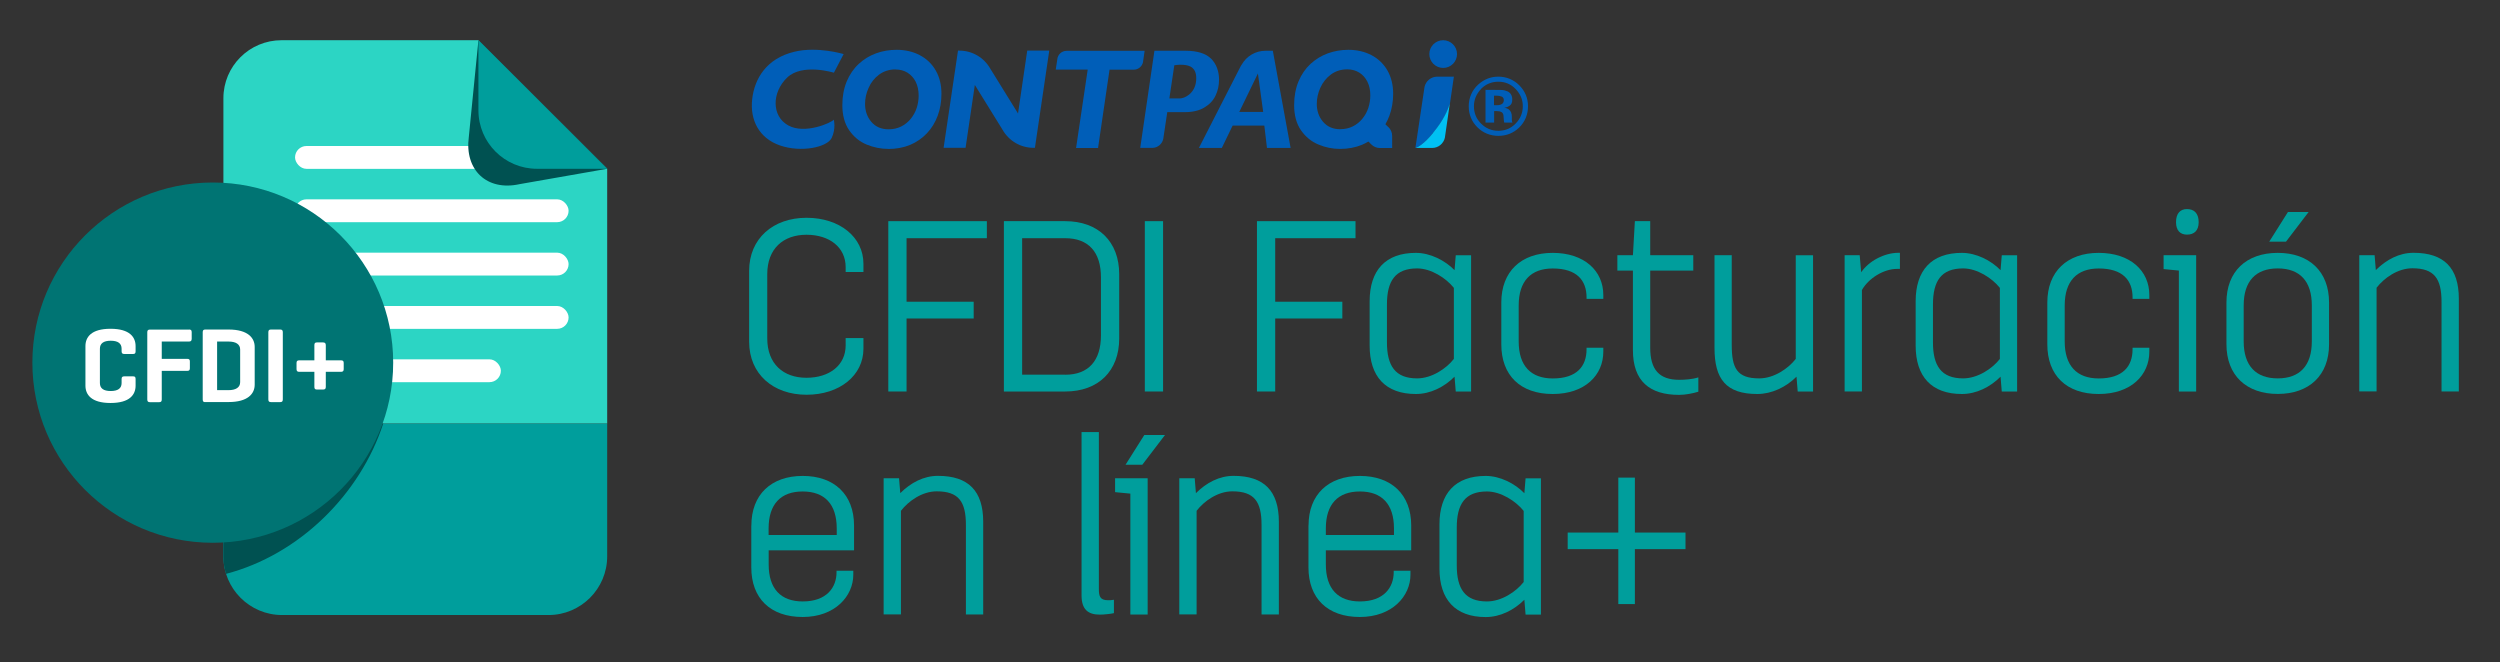 <?xml version="1.0" encoding="UTF-8"?>
<svg id="Capa_1" xmlns="http://www.w3.org/2000/svg" version="1.1" viewBox="0 0 369.86 97.99">
  <rect x="0" y="0" width="369.86" height="97.99" fill="#333333" stroke="none"/>
  <!-- Generator: Adobe Illustrator 29.2.1, SVG Export Plug-In . SVG Version: 2.1.0 Build 116)  -->
  <defs>
    <style>
      .st0 {
        fill: #005151;
      }

      .st1 {
        fill: #005eb8;
      }

      .st2 {
        fill: #2cd5c4;
      }

      .st3 {
        fill: #007473;
      }

      .st4 {
        fill: #fff;
      }

      .st5 {
        fill: #00c0f3;
      }

      .st6 {
        fill: #009e9c;
      }
    </style>
  </defs>
  <g>
    <g>
      <path class="st6" d="M33.05,62.65h56.78v19.66c0,4.79-3.89,8.68-8.68,8.68h-39.42c-4.79,0-8.68-3.89-8.68-8.68v-19.66h0Z"/>
      <path class="st2" d="M70.78,5.95h-29.13c-4.75,0-8.6,3.84-8.6,8.58v48.11h56.78V24.97l-19.05-19.02Z"/>
      <g>
        <rect class="st4" x="43.65" y="21.6" width="35.57" height="3.38" rx="1.69" ry="1.69"/>
        <rect class="st4" x="43.65" y="29.49" width="40.47" height="3.38" rx="1.69" ry="1.69"/>
        <rect class="st4" x="43.65" y="37.38" width="40.47" height="3.38" rx="1.69" ry="1.69"/>
        <rect class="st4" x="43.65" y="45.27" width="40.47" height="3.38" rx="1.69" ry="1.69"/>
        <rect class="st4" x="43.65" y="53.16" width="30.45" height="3.38" rx="1.69" ry="1.69"/>
      </g>
      <path class="st0" d="M76.83,27.25l13-2.28-19.05-19.02-1.42,14.29c-.66,4.92,2.69,8.06,7.48,7.01Z"/>
      <path class="st6" d="M79.44,24.97h10.39l-19.05-19.02v10.37c0,4.78,3.88,8.65,8.66,8.65Z"/>
    </g>
    <path class="st0" d="M56.71,62.65h-23.66v19.67c0,.9.14,1.77.39,2.58,10.82-2.83,19.85-11.75,23.26-22.25Z"/>
    <ellipse class="st3" cx="31.48" cy="53.65" rx="26.69" ry="26.65"/>
    <g>
      <path class="st4" d="M20.06,57.05c0,1.33-.85,2.57-3.71,2.57s-3.71-1.25-3.71-2.57v-5.84c0-1.33.85-2.57,3.71-2.57s3.71,1.25,3.71,2.57v.76c0,.28-.09.4-.36.4h-1.31c-.28,0-.4-.11-.4-.4v-.38c0-.79-.55-1.18-1.61-1.18s-1.6.4-1.6,1.18v5.08c0,.79.54,1.18,1.6,1.18s1.61-.39,1.61-1.18v-.6c0-.28.11-.39.4-.39h1.31c.27,0,.36.11.36.39v.98Z"/>
      <path class="st4" d="M27.96,48.75c.27,0,.4.09.4.38v1c0,.28-.13.4-.4.4h-4.03v2.56h3.76c.28,0,.4.09.4.38v1.01c0,.28-.11.39-.4.39h-3.76v4.22c0,.28-.09.41-.38.41h-1.38c-.28,0-.38-.13-.38-.41v-9.92c0-.28.09-.41.38-.41h5.79Z"/>
      <path class="st4" d="M30.32,59.49c-.25,0-.33-.14-.33-.41v-9.92c0-.28.09-.41.38-.41h3.45c2.86,0,3.86,1.25,3.86,2.57v5.59c0,1.33-1,2.57-3.86,2.57h-3.49ZM32.12,50.52v7.2h1.69c1.07,0,1.72-.4,1.72-1.18v-4.83c0-.79-.65-1.18-1.72-1.18h-1.69Z"/>
      <path class="st4" d="M41.84,59.08c0,.28-.09.41-.38.41h-1.38c-.28,0-.38-.13-.38-.41v-9.92c0-.28.1-.41.38-.41h1.38c.28,0,.38.13.38.41v9.92Z"/>
      <path class="st4" d="M46.51,55.01h-2.24c-.27,0-.4-.11-.4-.39v-.93c0-.28.13-.38.4-.38h2.24v-2.24c0-.28.09-.41.36-.41h.93c.28,0,.4.13.4.41v2.24h2.24c.28,0,.41.09.41.38v.93c0,.28-.13.39-.41.39h-2.24v2.23c0,.27-.11.39-.4.39h-.93c-.27,0-.36-.13-.36-.39v-2.23Z"/>
    </g>
  </g>
  <g>
    <path class="st1" d="M224.75,18.87c-.85.82-1.88,1.23-3.07,1.23s-2.27-.43-3.11-1.27c-.84-.83-1.28-1.88-1.28-3.11s.47-2.35,1.38-3.19c.85-.78,1.85-1.19,3.01-1.19s2.25.43,3.1,1.29c.84.85,1.28,1.88,1.28,3.09s-.44,2.3-1.31,3.15M219.11,13.17c-.69.73-1.05,1.58-1.05,2.54,0,1.03.35,1.87,1.06,2.58.71.72,1.57,1.06,2.56,1.06s1.84-.35,2.54-1.06c.7-.71,1.07-1.57,1.07-2.58s-.37-1.81-1.06-2.54c-.7-.73-1.56-1.08-2.56-1.08s-1.86.35-2.58,1.08M219.77,18.15v-4.86c.3,0,.75,0,1.36.01.59,0,.93,0,.99.01.38.01.71.12.96.23.43.24.65.63.65,1.18,0,.41-.1.7-.34.88-.22.17-.51.3-.84.34.31.05.53.14.69.27.29.22.43.6.43,1.09v.43c0,.06,0,.09.01.14,0,.05.01.1.03.15l.05.12h-1.22c-.04-.14-.06-.35-.08-.66-.02-.3-.03-.49-.07-.59-.08-.17-.19-.3-.36-.35-.09-.06-.25-.08-.44-.09l-.28-.02h-.26v1.71h-1.27ZM222.08,14.26c-.17-.07-.42-.11-.74-.11h-.31v1.41h.49c.3,0,.53-.07.7-.19.17-.12.26-.3.26-.57s-.13-.46-.4-.55"/>
    <path class="st1" d="M131.4,22.03c-1.08,0-2.16-.22-3.2-.65-1.04-.43-1.9-1.14-2.57-2.11-.67-.97-1.01-2.22-1.01-3.71,0-1.31.22-2.49.65-3.52.43-1.02,1.03-1.9,1.78-2.59.75-.69,1.61-1.22,2.56-1.56.95-.35,1.98-.52,3.05-.52,1.25,0,2.4.26,3.41.79,1,.52,1.8,1.28,2.36,2.26.57.98.85,2.14.85,3.45,0,1.16-.18,2.25-.55,3.24-.36.99-.9,1.86-1.59,2.6-.69.73-1.52,1.31-2.48,1.72-.96.4-2.06.61-3.25.61M132.47,10.27c-.93,0-1.74.27-2.43.78-.68.51-1.2,1.17-1.54,1.96-.35.78-.52,1.57-.52,2.37,0,1.03.31,1.92.93,2.65.62.73,1.48,1.1,2.56,1.1.67,0,1.3-.14,1.84-.41.55-.27,1.02-.65,1.42-1.13.39-.48.69-1.02.89-1.62.19-.59.29-1.21.29-1.84,0-.76-.15-1.44-.43-2.02-.29-.58-.7-1.03-1.21-1.35-.51-.32-1.11-.48-1.78-.48"/>
    <path class="st1" d="M159.2,21.89l1.72-11.59h-4.73l.23-1.5h0s0-.04,0-.04c.08-.71.67-1.24,1.38-1.24h11.54l-.23,1.6v.03c-.12.67-.7,1.16-1.38,1.16h-3.58l-1.7,11.59h-3.26Z"/>
    <path class="st1" d="M179.2,8.71c-.78-.8-2.05-1.2-3.8-1.2h-4.61l-2.1,14.37h1.71s.07,0,.07,0c.82,0,1.53-.62,1.65-1.45v-.03s.57-3.81.57-3.81h2.61c1.15,0,2.12-.23,2.87-.68.75-.44,1.31-1.03,1.65-1.74.35-.71.53-1.52.53-2.38,0-1.23-.38-2.3-1.16-3.1M176.96,11.95c-.17,1.93-1.76,2.61-2.38,2.61h-1.58l.73-4.9s.63-.13,1.34-.07c.87.07,2.07.34,1.89,2.37"/>
    <path class="st1" d="M151.97,7.5l-1.36,9.29-4.09-6.61c-.97-1.7-2.7-2.69-4.6-2.69h-.06s-.13,0-.13,0h0l-2.13,14.38h3.25l1.37-9.3,4.09,6.61c.97,1.7,2.71,2.69,4.61,2.69h.06s.13,0,.13,0l2.12-14.38h-3.25ZM150.61,16.79h0s0,0,0,0h0Z"/>
    <path class="st1" d="M188.31,7.51h-1.11c-1.45.01-2.77.77-3.51,2.07l-.12.19c-.03.06-.05.09-.05.09l-6.15,12.03h3.39l1.6-3.31h4.69l.39,3.31h3.5l-2.63-14.37ZM183.34,16.56l2.76-5.69.78,5.69h-3.54Z"/>
    <path class="st1" d="M205.41,18.82l-.45-.44c.23-.4.43-.82.6-1.27.36-.99.55-2.08.55-3.24,0-1.31-.29-2.47-.85-3.45-.57-.98-1.36-1.74-2.36-2.26-1.01-.53-2.16-.79-3.41-.79-1.07,0-2.09.18-3.04.52-.95.35-1.81.87-2.56,1.56-.75.69-1.35,1.56-1.78,2.59-.43,1.03-.65,2.21-.65,3.52,0,1.49.34,2.74,1.01,3.71.68.97,1.54,1.68,2.58,2.11,1.04.44,2.12.65,3.2.65,1.2,0,2.29-.21,3.25-.61.33-.14.65-.3.95-.48l.43.43c.33.33.78.53,1.28.53h1.8v-1.8h0c0-.5-.2-.95-.53-1.27M198.3,19.12c-1.08,0-1.94-.37-2.56-1.1-.62-.72-.93-1.61-.93-2.65,0-.79.17-1.59.52-2.37.35-.79.87-1.45,1.55-1.96.69-.52,1.5-.78,2.43-.78.67,0,1.27.16,1.78.48.52.32.92.77,1.21,1.35.29.58.43,1.26.43,2.02,0,.63-.1,1.25-.29,1.84-.2.6-.49,1.14-.89,1.62-.39.48-.87.86-1.41,1.13-.54.27-1.17.41-1.84.41"/>
    <path class="st1" d="M123.38,10.76s-4.68-1.46-6.94.73c-2.26,2.19-2.31,5.68.17,7.06,2.48,1.38,6.46-.42,6.74-.85,0,0,.36,1.31-.31,2.71-.67,1.39-4.53,2.19-7.64,1.11-3.13-1.08-4.46-3.79-4.12-6.84.34-3.04,2.1-6.02,6.22-7.02,3.42-.84,7.31.34,7.31.34l-1.44,2.76Z"/>
    <path class="st1" d="M215.08,11.34h-2.44c-.93,0-1.7.65-1.89,1.52l-1.35,9.03h.03c.35-.12,1.25-.57,2.61-2.24,1.64-2.01,2.15-3.4,2.47-4.31l.58-3.99Z"/>
    <path class="st1" d="M213.51,10.05c1.13,0,2.05-.92,2.05-2.05s-.92-2.05-2.05-2.05-2.05.92-2.05,2.05.92,2.05,2.05,2.05"/>
    <path class="st5" d="M212.03,19.65c-1.36,1.67-2.26,2.12-2.61,2.24h2.45c.92,0,1.69-.64,1.89-1.51l.73-5.05c-.31.91-.82,2.31-2.47,4.31"/>
  </g>
  <g>
    <path class="st6" d="M110.83,40.07c0-4.79,3.56-7.85,8.49-7.85s8.42,2.88,8.42,6.8v1.22h-2.63v-.72c0-2.92-2.38-4.79-5.8-4.79s-5.8,2.05-5.8,5.83v9.5c0,3.78,2.38,5.83,5.8,5.83s5.8-1.87,5.8-4.79v-1.08h2.63v1.58c0,3.92-3.49,6.8-8.42,6.8s-8.49-3.06-8.49-7.85v-10.51Z"/>
    <path class="st6" d="M131.42,32.72h14.58v2.52h-11.88v9.4h9.93v2.48h-9.93v10.8h-2.7v-25.2Z"/>
    <path class="st6" d="M148.52,32.72h9.07c4.93,0,7.99,3.06,7.99,7.85v9.5c0,4.79-3.06,7.85-7.99,7.85h-9.07v-25.2ZM157.59,55.44c3.42,0,5.29-2.05,5.29-5.83v-8.57c0-3.78-1.87-5.8-5.29-5.8h-6.37v20.19h6.37Z"/>
    <path class="st6" d="M169.37,32.72h2.7v25.2h-2.7v-25.2Z"/>
    <path class="st6" d="M185.96,32.72h14.58v2.52h-11.88v9.4h9.93v2.48h-9.93v10.8h-2.7v-25.2Z"/>
    <path class="st6" d="M202.63,44.57c0-4.57,2.34-7.16,6.84-7.16,2.12,0,4.32,1.12,5.72,2.56l.18-2.2h2.27v20.16h-2.27l-.18-2.2c-1.55,1.55-3.6,2.56-5.72,2.56-4.5,0-6.84-2.59-6.84-7.16v-6.55ZM205.19,50.65c0,3.46,1.22,5.33,4.46,5.33,2.16,0,4.32-1.44,5.44-2.88v-10.51c-1.15-1.44-3.35-2.88-5.44-2.88-3.24,0-4.46,1.87-4.46,5.33v5.62Z"/>
    <path class="st6" d="M222.11,44.75c0-4.57,2.92-7.34,7.6-7.34s7.49,2.66,7.49,6.23v.58h-2.48v-.22c0-2.52-1.44-4.28-5-4.28-3.24,0-5.04,1.87-5.04,5.47v5.33c0,3.6,1.8,5.47,5.04,5.47,3.56,0,5-1.8,5-4.32v-.22h2.48v.58c0,3.46-2.7,6.26-7.49,6.26s-7.6-2.77-7.6-7.34v-6.19Z"/>
    <path class="st6" d="M241.58,40.03h-2.3v-2.27h2.3l.29-5.04h2.27v5.04h6.37v2.27h-6.37v11.41c0,3.24,1.33,4.75,4.28,4.75.83,0,1.98-.07,2.84-.36v2.12c-.79.25-1.94.47-2.84.47-4.39,0-6.84-2.05-6.84-6.62v-11.77Z"/>
    <path class="st6" d="M253.64,37.76h2.56v13.25c0,3.46.76,4.97,4.07,4.97,2.16,0,4.28-1.44,5.4-2.88v-15.33h2.56v20.16h-2.27l-.18-2.2c-1.55,1.55-3.67,2.56-5.8,2.56-4.64,0-6.33-2.23-6.33-6.8v-13.71Z"/>
    <path class="st6" d="M272.9,37.76h2.23l.22,2.52c1.15-1.69,3.46-2.88,5.51-2.88h.22v2.38h-.4c-2.05,0-4.28,1.44-5.22,3.13v15.01h-2.56v-20.16Z"/>
    <path class="st6" d="M283.41,44.57c0-4.57,2.34-7.16,6.84-7.16,2.12,0,4.32,1.12,5.72,2.56l.18-2.2h2.27v20.16h-2.27l-.18-2.2c-1.55,1.55-3.6,2.56-5.72,2.56-4.5,0-6.84-2.59-6.84-7.16v-6.55ZM285.97,50.65c0,3.46,1.22,5.33,4.46,5.33,2.16,0,4.32-1.44,5.44-2.88v-10.51c-1.15-1.44-3.35-2.88-5.44-2.88-3.24,0-4.46,1.87-4.46,5.33v5.62Z"/>
    <path class="st6" d="M302.89,44.75c0-4.57,2.92-7.34,7.6-7.34s7.49,2.66,7.49,6.23v.58h-2.48v-.22c0-2.52-1.44-4.28-5-4.28-3.24,0-5.04,1.87-5.04,5.47v5.33c0,3.6,1.8,5.47,5.04,5.47,3.56,0,5-1.8,5-4.32v-.22h2.48v.58c0,3.46-2.7,6.26-7.49,6.26s-7.6-2.77-7.6-7.34v-6.19Z"/>
    <path class="st6" d="M322.36,40.03l-2.27-.22v-2.05h4.82v20.16h-2.56v-17.89ZM321.93,32.87c0-1.33.65-1.94,1.62-1.94,1.04,0,1.73.61,1.73,1.94,0,1.26-.68,1.84-1.73,1.84-.97,0-1.62-.58-1.62-1.84Z"/>
    <path class="st6" d="M329.39,44.75c0-4.57,2.92-7.34,7.59-7.34s7.59,2.77,7.59,7.34v6.19c0,4.57-2.92,7.34-7.59,7.34s-7.59-2.77-7.59-7.34v-6.19ZM331.94,50.51c0,3.6,1.8,5.47,5.04,5.47s5.04-1.87,5.04-5.47v-5.33c0-3.6-1.8-5.47-5.04-5.47s-5.04,1.87-5.04,5.47v5.33ZM338.49,31.36h3.06l-3.35,4.39h-2.48l2.77-4.39Z"/>
    <path class="st6" d="M349.04,37.76h2.27l.18,2.2c1.55-1.55,3.46-2.56,5.58-2.56,4.5,0,6.7,2.23,6.7,6.8v13.71h-2.56v-13.25c0-3.46-1.08-4.97-4.32-4.97-2.16,0-4.18,1.44-5.29,2.88v15.33h-2.56v-20.16Z"/>
    <path class="st6" d="M111.16,77.75c0-4.57,2.92-7.34,7.6-7.34s7.59,2.77,7.59,7.34v3.67h-12.63v2.09c0,3.6,1.8,5.47,5.04,5.47,3.56,0,5-2.09,5-4.32v-.22h2.48v.58c0,3.17-2.7,6.26-7.49,6.26s-7.6-2.77-7.6-7.34v-6.19ZM123.79,79.15v-.97c0-3.6-1.8-5.47-5.04-5.47s-5.04,1.87-5.04,5.47v.97h10.08Z"/>
    <path class="st6" d="M130.74,70.76h2.27l.18,2.2c1.55-1.55,3.46-2.56,5.58-2.56,4.5,0,6.69,2.23,6.69,6.8v13.71h-2.56v-13.25c0-3.46-1.08-4.97-4.32-4.97-2.16,0-4.18,1.44-5.29,2.88v15.33h-2.56v-20.16Z"/>
    <path class="st6" d="M160.01,63.92h2.56v23.22c0,1.01.14,1.66,1.33,1.66.29,0,.58,0,.9-.07v1.98c-.4.11-1.51.22-2.09.22-1.8,0-2.7-.83-2.7-2.84v-24.15Z"/>
    <path class="st6" d="M167.24,73.03l-2.27-.22v-2.05h4.82v20.16h-2.56v-17.89ZM169.29,64.36h3.06l-3.35,4.39h-2.48l2.77-4.39Z"/>
    <path class="st6" d="M174.48,70.76h2.27l.18,2.2c1.55-1.55,3.46-2.56,5.58-2.56,4.5,0,6.69,2.23,6.69,6.8v13.71h-2.56v-13.25c0-3.46-1.08-4.97-4.32-4.97-2.16,0-4.18,1.44-5.29,2.88v15.33h-2.56v-20.16Z"/>
    <path class="st6" d="M193.59,77.75c0-4.57,2.92-7.34,7.6-7.34s7.59,2.77,7.59,7.34v3.67h-12.63v2.09c0,3.6,1.8,5.47,5.04,5.47,3.56,0,5-2.09,5-4.32v-.22h2.48v.58c0,3.17-2.7,6.26-7.49,6.26s-7.6-2.77-7.6-7.34v-6.19ZM206.23,79.15v-.97c0-3.6-1.8-5.47-5.04-5.47s-5.04,1.87-5.04,5.47v.97h10.08Z"/>
    <path class="st6" d="M212.96,77.57c0-4.57,2.34-7.16,6.84-7.16,2.12,0,4.32,1.12,5.72,2.56l.18-2.2h2.27v20.16h-2.27l-.18-2.2c-1.55,1.55-3.6,2.56-5.72,2.56-4.5,0-6.84-2.59-6.84-7.16v-6.55ZM215.52,83.65c0,3.46,1.22,5.33,4.46,5.33,2.16,0,4.32-1.44,5.44-2.88v-10.51c-1.15-1.44-3.35-2.88-5.44-2.88-3.24,0-4.46,1.87-4.46,5.33v5.62Z"/>
    <path class="st6" d="M239.42,81.24h-7.49v-2.45h7.49v-8.13h2.45v8.13h7.49v2.45h-7.49v8.13h-2.45v-8.13Z"/>
  </g>
</svg>